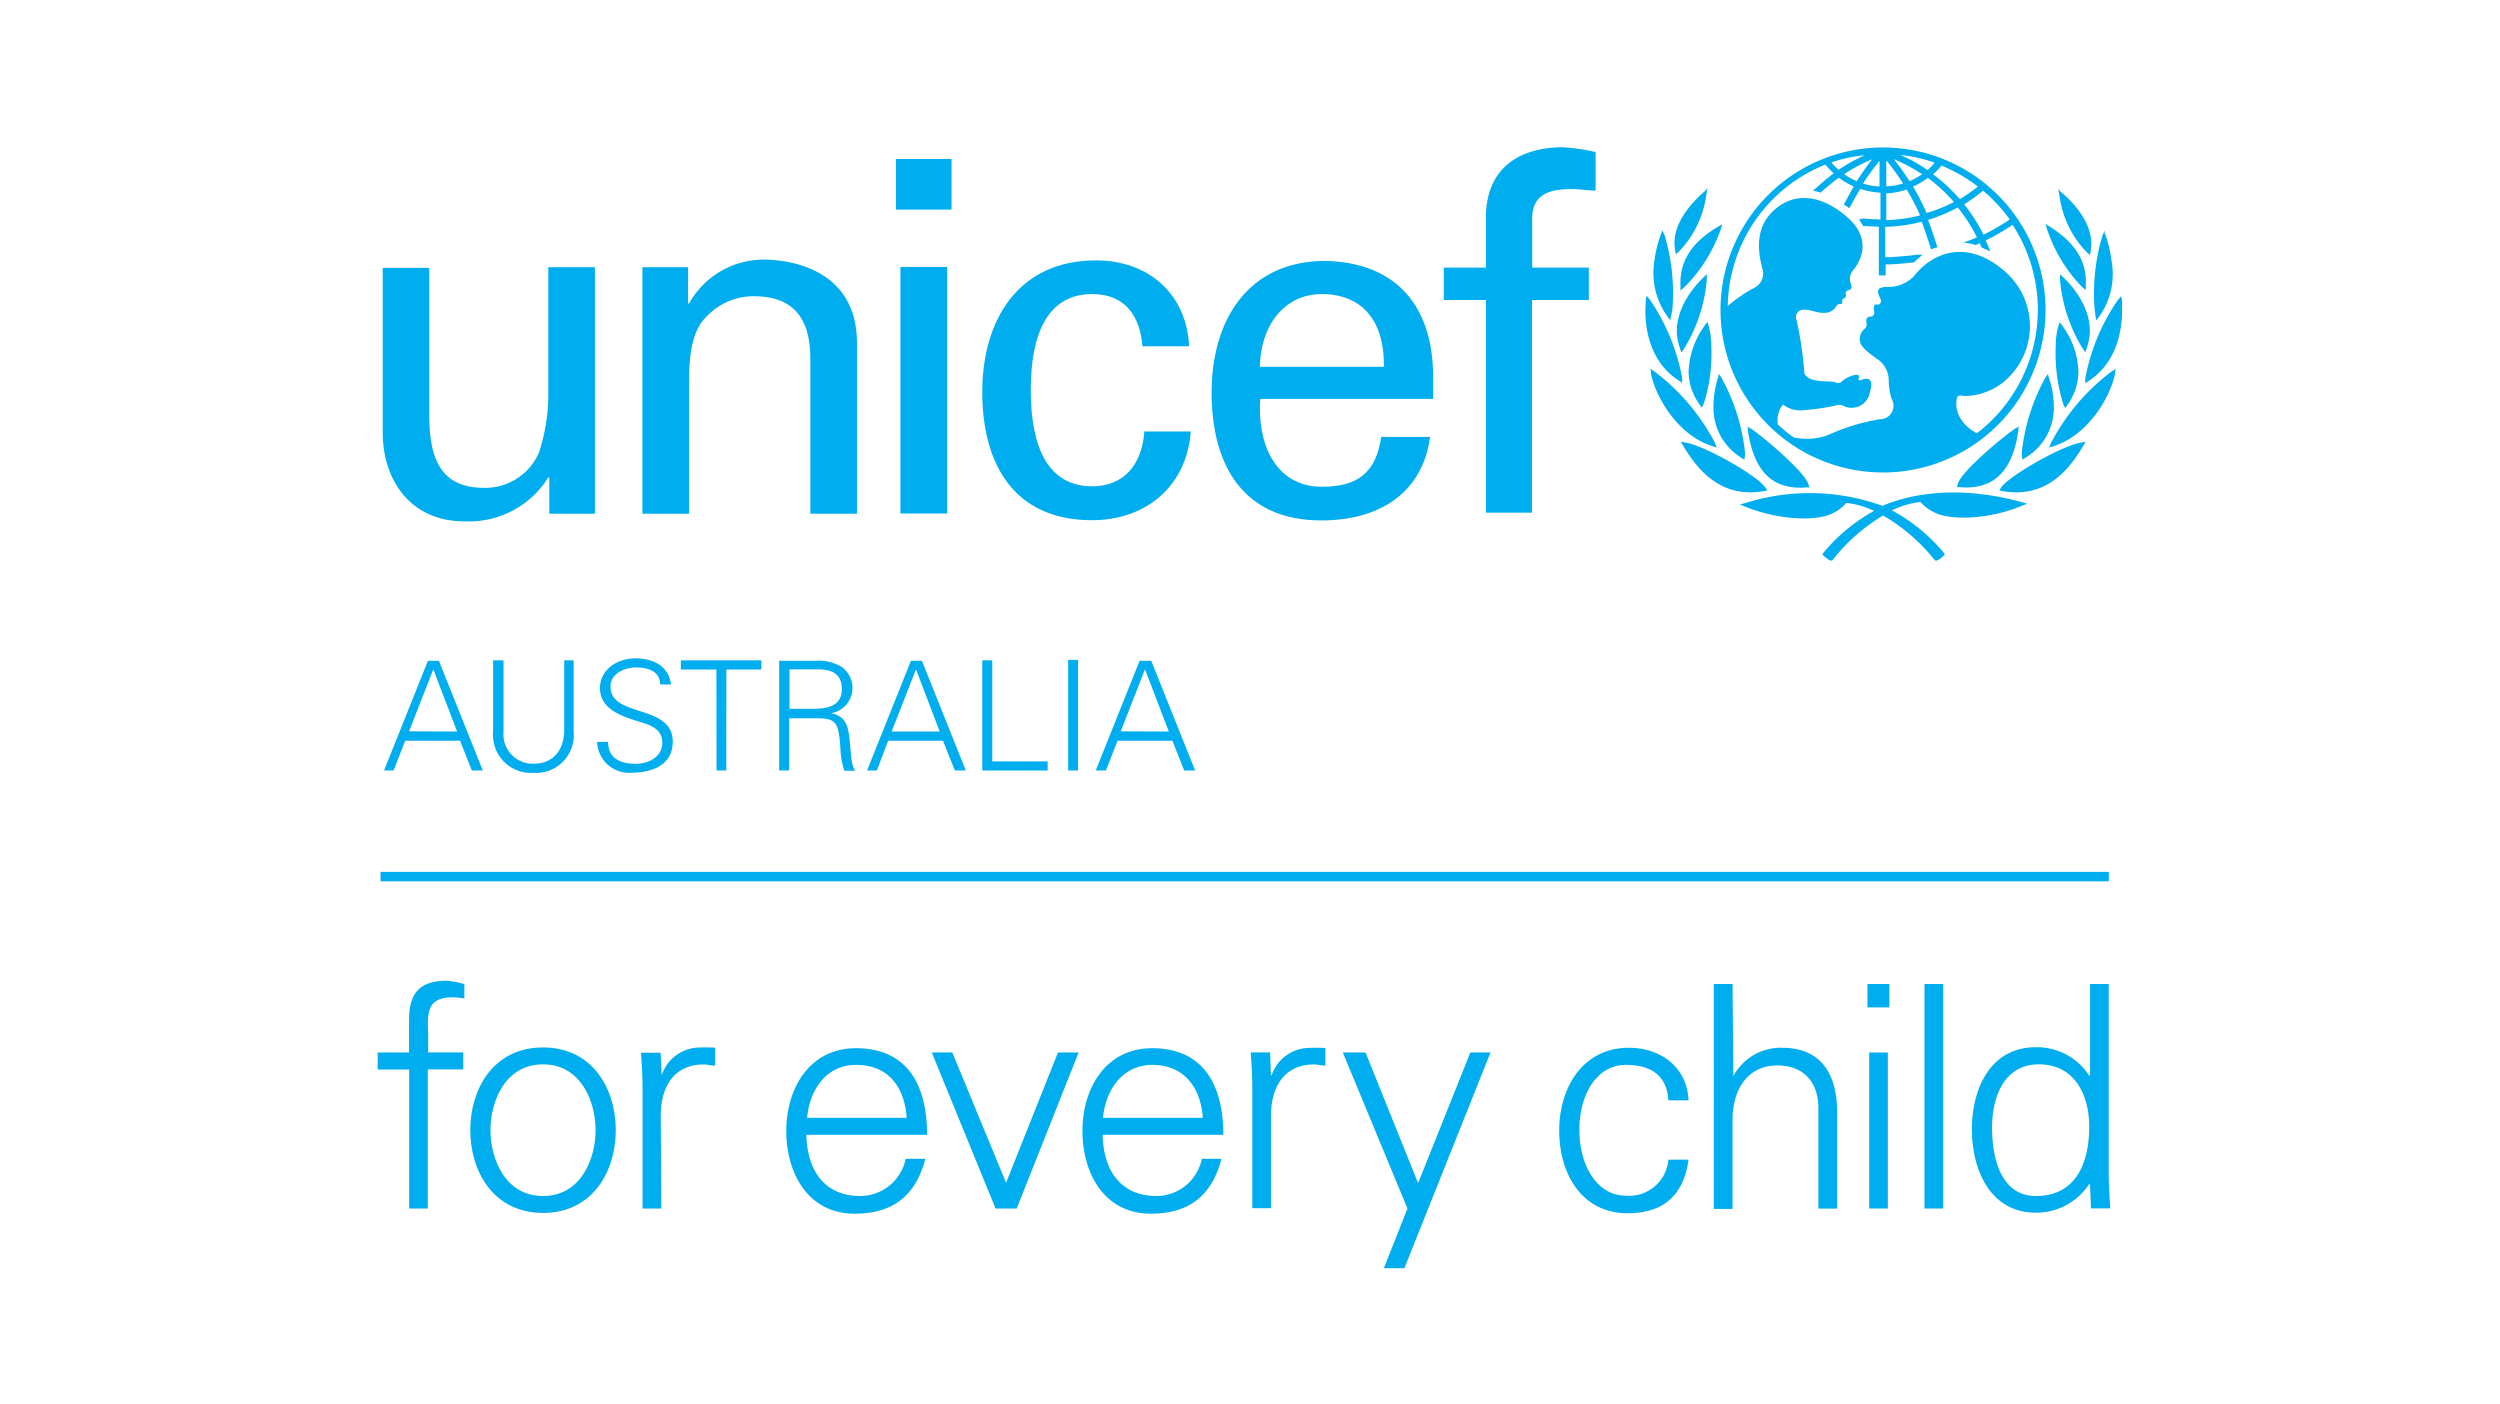 <svg id="Layer_1" data-name="Layer 1" xmlns="http://www.w3.org/2000/svg" width="178" height="100" viewBox="0 0 227 128"><defs><style>.cls-1{fill:#00aeef;}</style></defs><rect class="cls-1" x="34.26" y="79.46" width="157.51" height="0.86"/><path class="cls-1" d="M36.86,92.92v3H34v1.55h2.87v12.67h1.7V97.46H41.8V95.91H38.6V94.09c-.09-2,0-3.2,2.3-3.2a6.65,6.65,0,0,1,1,.11V89.69a7.9,7.9,0,0,0-1.61-.31C37.86,89.38,36.86,90.49,36.86,92.92Z"/><path class="cls-1" d="M49.07,95.46c-4.54,0-6.63,3.8-6.63,7.54s2.1,7.54,6.63,7.54,6.63-3.8,6.63-7.54S53.61,95.46,49.07,95.46Zm0,13.54c-3.43,0-4.79-3.34-4.79-6s1.36-6,4.79-6,4.79,3.35,4.79,6S52.5,109,49.07,109Z"/><path class="cls-1" d="M59.88,98l-.09-2.06H58c.06,1,.14,2.09.14,3.2v11h1.71l-.05-8.6c.05-2.72,1.38-4.53,3.91-4.53.34,0,.71.11,1.05.11V95.48a16.26,16.26,0,0,0-1.71,0A3.67,3.67,0,0,0,59.88,98Z"/><path class="cls-1" d="M77.59,95.53c-4.23,0-6.35,3.66-6.35,7.54s2,7.54,6.23,7.54c3.44,0,5.56-1.6,6.44-5H82.12A4.24,4.24,0,0,1,78,109c-3.48,0-4.87-2.58-4.93-5.58l11,0C84.08,99,82.35,95.53,77.59,95.53Zm0,1.52c3,0,4.43,2.07,4.62,4.82H73.14C73.36,99.37,74.84,97.05,77.61,97.05Z"/><polygon class="cls-1" points="91.27 107.79 86.37 95.92 84.5 95.92 90.31 110.14 92.24 110.14 97.88 95.92 96 95.92 91.27 107.79"/><path class="cls-1" d="M104.58,95.53c-4.23,0-6.35,3.66-6.35,7.54s2,7.54,6.23,7.54c3.44,0,5.56-1.6,6.44-5h-1.79A4.23,4.23,0,0,1,105,109c-3.48,0-4.87-2.58-4.93-5.58l11,0C111.07,99,109.34,95.53,104.58,95.53Zm0,1.52c2.94,0,4.42,2.07,4.62,4.82h-9.1C100.35,99.37,101.83,97.05,104.61,97.05Z"/><path class="cls-1" d="M115.47,98h-.06l-.08-2.09h-1.76c.06,1,.14,2.09.14,3.2v11h1.7v-8.57c.06-2.72,1.39-4.53,3.91-4.53.35,0,.71.11,1.05.11V95.51a16.07,16.07,0,0,0-1.7,0A3.67,3.67,0,0,0,115.47,98Z"/><polygon class="cls-1" points="128.82 107.82 124.03 95.92 121.96 95.92 127.85 110.14 125.7 115.58 127.57 115.58 135.42 95.92 133.58 95.92 128.82 107.82"/><path class="cls-1" d="M147.75,97.05c2.35,0,3.74,1,3.88,3.23l1.84,0c-.14-3-2.52-4.79-5.44-4.79-4.22,0-6.35,3.66-6.35,7.54s2,7.54,6.24,7.54c3.23,0,5.1-1.62,5.55-4.88h-1.84v0a3.59,3.59,0,0,1-3.88,3.28c-2.61,0-4.23-2.72-4.23-6S145.14,97.05,147.75,97.05Z"/><path class="cls-1" d="M162,95.49a4.9,4.9,0,0,0-4.45,2.58l-.07-8.39h-1.71v20.5h1.71V102c0-2.55,1.27-4.9,4.08-4.9,2.32,0,3.74,1.44,3.74,3.91v9.14H167v-8.9C167,99.6,166.65,95.49,162,95.49Z"/><rect class="cls-1" x="169.93" y="95.92" width="1.7" height="14.22"/><rect class="cls-1" x="169.77" y="89.68" width="2" height="2.13"/><rect class="cls-1" x="174.97" y="89.68" width="1.7" height="20.46"/><path class="cls-1" d="M191.76,89.68h-1.7V98l-.06.06a5.67,5.67,0,0,0-4.87-2.62c-4.23,0-5.84,3.88-5.84,7.48s1.61,7.6,5.84,7.6a5.77,5.77,0,0,0,4.87-2.64l.06.11.08,2.14h1.76c-.06-1-.14-2.1-.14-3.2ZM185.13,109c-3.24,0-4-3.52-4-6.24S182.18,97,185.4,97s4.58,2.75,4.58,5.64C190,105.87,188.84,109,185.13,109Z"/><path class="cls-1" d="M38.58,60.22l-4,10h.87l1.06-2.71h5l1.07,2.71h1l-4-10Zm-1.72,6.43L39.07,61l2.17,5.67Z"/><path class="cls-1" d="M44.52,60.18v6.51a2.35,2.35,0,0,0,0,.53,3.44,3.44,0,0,0,3.67,3.21,3.37,3.37,0,0,0,.55,0,3.44,3.44,0,0,0,3.12-3.73V60.18H51v6.49c-.07,1.83-1.11,2.93-2.77,2.93h-.32a2.69,2.69,0,0,1-2.44-2.92V60.18Z"/><path class="cls-1" d="M57.52,69.61c-1.35,0-2.52-.46-2.52-2H54a2.91,2.91,0,0,0,3,2.82h0c2,0,3.89-.67,3.89-2.85,0-3.44-5.67-2.15-5.67-5,0-1.23,1.32-1.75,2.34-1.75s2.18.32,2.18,1.55h1C60.46,60.44,58.78,60,57.46,60c-1.58,0-3.2,1-3.2,2.71,0,2.17,2.48,2.69,4.11,3.23.85.28,1.57.75,1.57,1.75C59.94,69,58.65,69.61,57.52,69.61Z"/><polygon class="cls-1" points="61.63 61.02 64.87 61.02 64.88 70.22 65.77 70.22 65.78 61.02 68.97 61.02 68.97 60.18 61.63 60.18 61.63 61.02"/><path class="cls-1" d="M76.88,64a2.35,2.35,0,0,0-.64-3.25,4.15,4.15,0,0,0-2.36-.53H70.59v10h.91V65.46H74c1.82,0,2,.4,2.17,2.7a7.68,7.68,0,0,0,.35,2.08h1c-.4-.62-.35-1.37-.53-3-.13-1.17-.4-2-1.68-2.24A2.32,2.32,0,0,0,76.88,64Zm-3.45.6h-1.9V61h2c1,0,2.77-.13,2.77,1.8C76.3,64.52,74.71,64.6,73.43,64.6Z"/><path class="cls-1" d="M80.52,67.51h5l1.08,2.71h1l-4-10h-1l-4,10h.9ZM83.06,61l2.16,5.67-4.38,0Z"/><polygon class="cls-1" points="95.06 69.39 90.01 69.39 90.01 60.18 89.1 60.18 89.1 70.22 95.06 70.22 95.06 69.39"/><rect class="cls-1" x="96.93" y="60.14" width="0.9" height="10.08"/><path class="cls-1" d="M103.44,60.22l-4,10h.93l1.06-2.71h5l1.07,2.71h1l-4-10Zm-1.72,6.43L103.93,61l2.17,5.67Z"/><path class="cls-1" d="M171.19,43.06a14.81,14.81,0,1,0-14.81-14.81A14.81,14.81,0,0,0,171.19,43.06ZM182.74,20a19.58,19.58,0,0,1-2.39,1.39,16,16,0,0,0-1.76-2.77,15,15,0,0,0,1.72-1.24A14.37,14.37,0,0,1,182.74,20Zm-2.91-3a14.21,14.21,0,0,1-1.64,1.15,15.29,15.29,0,0,0-2.43-2.26,6.34,6.34,0,0,0,.75-.8A14.25,14.25,0,0,1,179.83,17Zm-2.18,1.41v0a13.09,13.09,0,0,1-2.49,1A21.85,21.85,0,0,0,173.93,17a7,7,0,0,0,1.35-.79A15.16,15.16,0,0,1,177.65,18.41Zm-1.75-3.58a6.86,6.86,0,0,1-.65.67,14.66,14.66,0,0,0-2.48-1.38A13.4,13.4,0,0,1,175.9,14.83Zm-1.15,1.05h0a6.34,6.34,0,0,1-1.14.63,23.44,23.44,0,0,0-1.43-2A14.69,14.69,0,0,1,174.75,15.88Zm-3.26-1.26a20.84,20.84,0,0,1,1.53,2.1,6.64,6.64,0,0,1-1.53.27Zm0,3a6.94,6.94,0,0,0,1.86-.34,19.39,19.39,0,0,1,1.22,2.35,13.94,13.94,0,0,1-3.08.43Zm-.62-3h0V17a6.39,6.39,0,0,1-1.5-.27A21.8,21.8,0,0,1,170.87,14.66Zm-2.09,1.88v0a5.94,5.94,0,0,1-1.13-.63,15.16,15.16,0,0,1,2.55-1.35A23.33,23.33,0,0,0,168.78,16.54Zm.86-2.4a16,16,0,0,0-2.5,1.37,6,6,0,0,1-.66-.67A13.63,13.63,0,0,1,169.64,14.14Zm-3.7.9a8.07,8.07,0,0,0,.75.8c-.59.43-1.88,1.58-1.88,1.58l.34.07.35.1s1.14-1,1.67-1.35a6.54,6.54,0,0,0,1.35.79c-.25.44-.9,1.65-.9,1.65l.28.18a1.84,1.84,0,0,1,.22.17s.71-1.33,1-1.77a7.2,7.2,0,0,0,1.84.34V20c-.34,0-1.24-.05-1.6-.09L169,20l.13.19a3.38,3.38,0,0,1,.24.41v0h.06l1.38.06v4.44h.62v-1c.9,0,1.65-.1,2.56-.18l.8-.71h-.43c-1,.12-1.81.18-2.57.23h-.4V20.67a14.29,14.29,0,0,0,3.32-.46c.3.73.86,2.51.86,2.51l.58-.19s-.56-1.76-.85-2.49A15.18,15.18,0,0,0,178,18.91a14.66,14.66,0,0,1,1.75,2.72c-.44.2-1.23.48-1.23.48a6.16,6.16,0,0,1,1.12.22l.37-.16c.05.13.17.39.17.39l.79.35-.09-.22s-.26-.63-.33-.78A19.5,19.5,0,0,0,183,20.49a14.18,14.18,0,0,1-3.26,19c-1.93-1.07-1.94-2.55-1.84-3.09s.49-.31.73-.31A5.76,5.76,0,0,0,183,34a6.58,6.58,0,0,0-.42-9c-3.14-3-6.47-2.49-8.62.22a3.26,3.26,0,0,1-2.44.93c-1.38,0-.51,1-.51,1.26s-.21.39-.34.35c-.46-.13-.28.56-.28.77a.32.32,0,0,1-.29.32c-.58,0-.42.52-.4.66a.53.53,0,0,1-.23.49,1.24,1.24,0,0,0-.4.91c0,.63.57,1.06,1.54,1.78a2.33,2.33,0,0,1,1.1,1.89,5.51,5.51,0,0,0,.28,1.8,1.23,1.23,0,0,1-1.11,1.83,18.8,18.8,0,0,0-4.75,1.46,5.73,5.73,0,0,1-3.07.2,13.59,13.59,0,0,1-1.45-1.18,2.25,2.25,0,0,1,.47-1.82,2.54,2.54,0,0,0,1.8.52,21.68,21.68,0,0,0,3-.43.79.79,0,0,1,.64,0A1.69,1.69,0,0,0,170,35.73c.48-1.62-.64-1.17-.78-1.1s-.34,0-.27-.08c.21-.42-.1-.38-.28-.39a2.63,2.63,0,0,0-1.24.61.44.44,0,0,1-.45.12c-.6-.3-2.4.14-2.95-.84a33.52,33.52,0,0,0-.72-4.89.66.66,0,0,1,.07-.65c.45-.68,1.71.06,2.39,0a1.22,1.22,0,0,0,1.18-.64c.21-.27.37-.12.48-.19s0-.29.07-.4.11,0,.25-.17,0-.38.05-.49c.2-.3.75-.06.42-.85a1.27,1.27,0,0,1,.32-1.23c.39-.51,1.92-2.66-.77-4.89s-5.18-2-6.86-.14-.83,4.47-.66,5.17a1.49,1.49,0,0,1-.91,1.61,13.51,13.51,0,0,0-2.3,1.6A14.13,14.13,0,0,1,165.94,15Z"/><path class="cls-1" d="M152.22,22.73l.1.44.28-.25a9.22,9.22,0,0,0,2.49-5.17l.11-.61-.2.24-.23.2c-.87.77-2.86,2.8-2.55,5Z"/><path class="cls-1" d="M151.65,29l.15.19.19-.95a18.39,18.39,0,0,0-.68-6.72L151.1,21l-.1.22-.1.27a10.29,10.29,0,0,0-.53,2.19,6.77,6.77,0,0,0,1.14,5.11Z"/><path class="cls-1" d="M152.54,34.66l.35.23v-.42A18.76,18.76,0,0,0,150,27.39l-.34-.43-.09.28v.27C149.43,29,149.54,32.7,152.54,34.66Z"/><path class="cls-1" d="M155.61,40.65l.42.14-.15-.42a19.38,19.38,0,0,0-5.5-6.5l-.43-.28.1.26v.25C150.49,36.22,152.5,39.66,155.61,40.65Z"/><path class="cls-1" d="M152.73,26v.48l.33-.28A14,14,0,0,0,156.37,21l.17-.55-.24.12-.25.15C153.73,22.13,152.65,23.84,152.73,26Z"/><path class="cls-1" d="M154.76,25.36c-.6.57-2.51,2.6-2.35,5.13a5.28,5.28,0,0,0,.27,1.24l.13.4.25-.35a14.42,14.42,0,0,0,2.07-6.27V25l-.2.17Z"/><path class="cls-1" d="M154.87,29.77a7.56,7.56,0,0,0-1.4,4.23,5.26,5.26,0,0,0,1,2.86l.2.3.17-.32a15.08,15.08,0,0,0,.7-5.34,7,7,0,0,0-.21-1.7l-.13-.45-.2.22Z"/><path class="cls-1" d="M158.27,41.71l.28.18.06-.38v-.3a18.1,18.1,0,0,0-2.16-6.82l-.25-.34,0,.2-.06.21a8.6,8.6,0,0,0-.4,2.71A5.32,5.32,0,0,0,158.27,41.71Z"/><path class="cls-1" d="M153,40.66c1.25,2.09,3.36,4.79,7.32,4.1l.33-.06-.19-.28c-.74-1.1-5.54-3.8-7.24-4.08l-.46-.08.12.2Z"/><path class="cls-1" d="M164.22,44.42h.26l-.07-.25c-.27-1.07-3.93-4.2-5.21-5.08l-.39-.2.07.19v.21C159.26,41.66,160.22,44.77,164.22,44.42Z"/><path class="cls-1" d="M189.77,23l.27.25.1-.44v-.15c.31-2.23-1.68-4.26-2.54-5l-.24-.2-.2-.24.11.61A9.14,9.14,0,0,0,189.77,23Z"/><path class="cls-1" d="M190.62,29.2l.15-.19.14-.18A6.69,6.69,0,0,0,192,23.68a10.25,10.25,0,0,0-.51-2.19l-.11-.27,0-.22-.21.53a18.4,18.4,0,0,0-.69,6.72Z"/><path class="cls-1" d="M189.62,34.93l.35-.23c3-2,3.07-5.65,3-7.15v-.27l-.09-.28-.35.43a18.59,18.59,0,0,0-2.91,7.08Z"/><path class="cls-1" d="M186.5,40.37l-.16.42.43-.14c3.11-1,5.12-4.43,5.56-6.55v-.25l.1-.26-.43.28A19.38,19.38,0,0,0,186.5,40.37Z"/><path class="cls-1" d="M189.33,26.15l.34.29V26c.13-2.11-.92-3.84-3.21-5.3l-.24-.15-.22-.16.16.55A13.74,13.74,0,0,0,189.33,26.15Z"/><path class="cls-1" d="M189.63,32.1l.14-.4a5.82,5.82,0,0,0,.26-1.24c.16-2.53-1.75-4.56-2.35-5.13l-.17-.16-.19-.17v.48a14.28,14.28,0,0,0,2.06,6.27Z"/><path class="cls-1" d="M187.27,29.38l-.13.45a7,7,0,0,0-.21,1.7,15.58,15.58,0,0,0,.7,5.34l.17.32.21-.3A5.37,5.37,0,0,0,189,34a7.37,7.37,0,0,0-1.43-4.26l-.13-.2Z"/><path class="cls-1" d="M186.32,34.46l-.07-.21,0-.19-.25.33a18.1,18.1,0,0,0-2.16,6.82v.3l.06.38.28-.18a5.3,5.3,0,0,0,2.58-4.55A8.22,8.22,0,0,0,186.32,34.46Z"/><path class="cls-1" d="M189.42,40.66l.12-.2.12-.2-.46.08c-1.7.28-6.5,3-7.24,4.08l-.18.28.32.06C186.1,45.45,188.17,42.76,189.42,40.66Z"/><path class="cls-1" d="M176.24,46.86c1.83.61,5,.31,7.5-.72l.59-.24-.62-.17c-5.6-1.51-9.92-.76-12.57.37a19.47,19.47,0,0,0-12.38-.29l0,0-.62.16.6.25c2.51,1,5.66,1.33,7.49.72a4,4,0,0,0,1.62-1.11,8.3,8.3,0,0,1,2.53.73,15.82,15.82,0,0,0-4.61,3.81l-.11.14.12.14a2.3,2.3,0,0,0,.63.44h.14l.09-.11a16.79,16.79,0,0,1,4.56-4,16.84,16.84,0,0,1,4.65,4l.1.11h.13a1.84,1.84,0,0,0,.63-.44l.12-.14-.11-.14A16,16,0,0,0,172,46.51a8.16,8.16,0,0,1,2.6-.76A4.23,4.23,0,0,0,176.24,46.86Z"/><path class="cls-1" d="M183.52,39.27v-.21l.07-.19-.38.2c-1.28.88-5,4-5.22,5.08l-.06.25h.25C182.18,44.75,183.18,41.64,183.52,39.27Z"/><rect class="cls-1" x="81.24" y="14.49" width="5.06" height="4.61"/><rect class="cls-1" x="81.64" y="24.33" width="4.26" height="22.47"/><path class="cls-1" d="M41.85,47.51a8.52,8.52,0,0,0,7.7-4h.09v3.31H53.8V24.35H49.55l0,11.61a16.92,16.92,0,0,1-.85,5.28,5.33,5.33,0,0,1-5,3.22c-4.11,0-5-2.86-5-6.75V24.41H34.46v15C34.46,43.93,37.15,47.51,41.85,47.51Z"/><path class="cls-1" d="M62.38,34.65c0-4.39,1.16-5.37,1.79-6A5.87,5.87,0,0,1,68.29,27c3.58,0,5.14,2,5.14,5.68V46.82h4.25V31.27c0-7.2-6.93-7.61-8.5-7.61a7.78,7.78,0,0,0-6.8,4h-.09V24.35H58.13V46.82h4.25Z"/><path class="cls-1" d="M99.1,47.41c4.91,0,8.64-3.09,9-8.09h-4.23c-.22,3.18-2,5-4.75,5-4,0-5.6-3.51-5.6-8.76s1.6-8.76,5.6-8.76c3,0,4.36,2,4.58,4.76l4.25,0c-.22-4.83-3.77-7.83-8.48-7.83-7.08,0-10.37,5.42-10.37,12S92,47.41,99.1,47.41Z"/><path class="cls-1" d="M120,47.43c5.33,0,9.24-2.53,9.91-7.61h-4.45c-.48,3.26-2.13,4.54-5.42,4.54-4.31,0-5.91-4.09-5.6-8l15.75,0V34.32c0-6.18-3.16-10.4-9.82-10.54-7.07,0-10.37,5.42-10.37,12S112.85,47.43,120,47.43Zm0-20.63c4.09,0,5.78,2.9,5.7,6.63h-11.3C114.45,29.8,116.53,26.8,120.05,26.8Z"/><path class="cls-1" d="M135,46.72h4.2V27.34h5.18V24.39h-5.16V20.31c-.13-2.45,1.25-3.08,3.64-3.08.72,0,1.42.14,2.14.14V13.86a17.94,17.94,0,0,0-3-.44c-3.17,0-6.86,1.29-7,6.18v4.79h-3.84v2.95H135Z"/></svg>